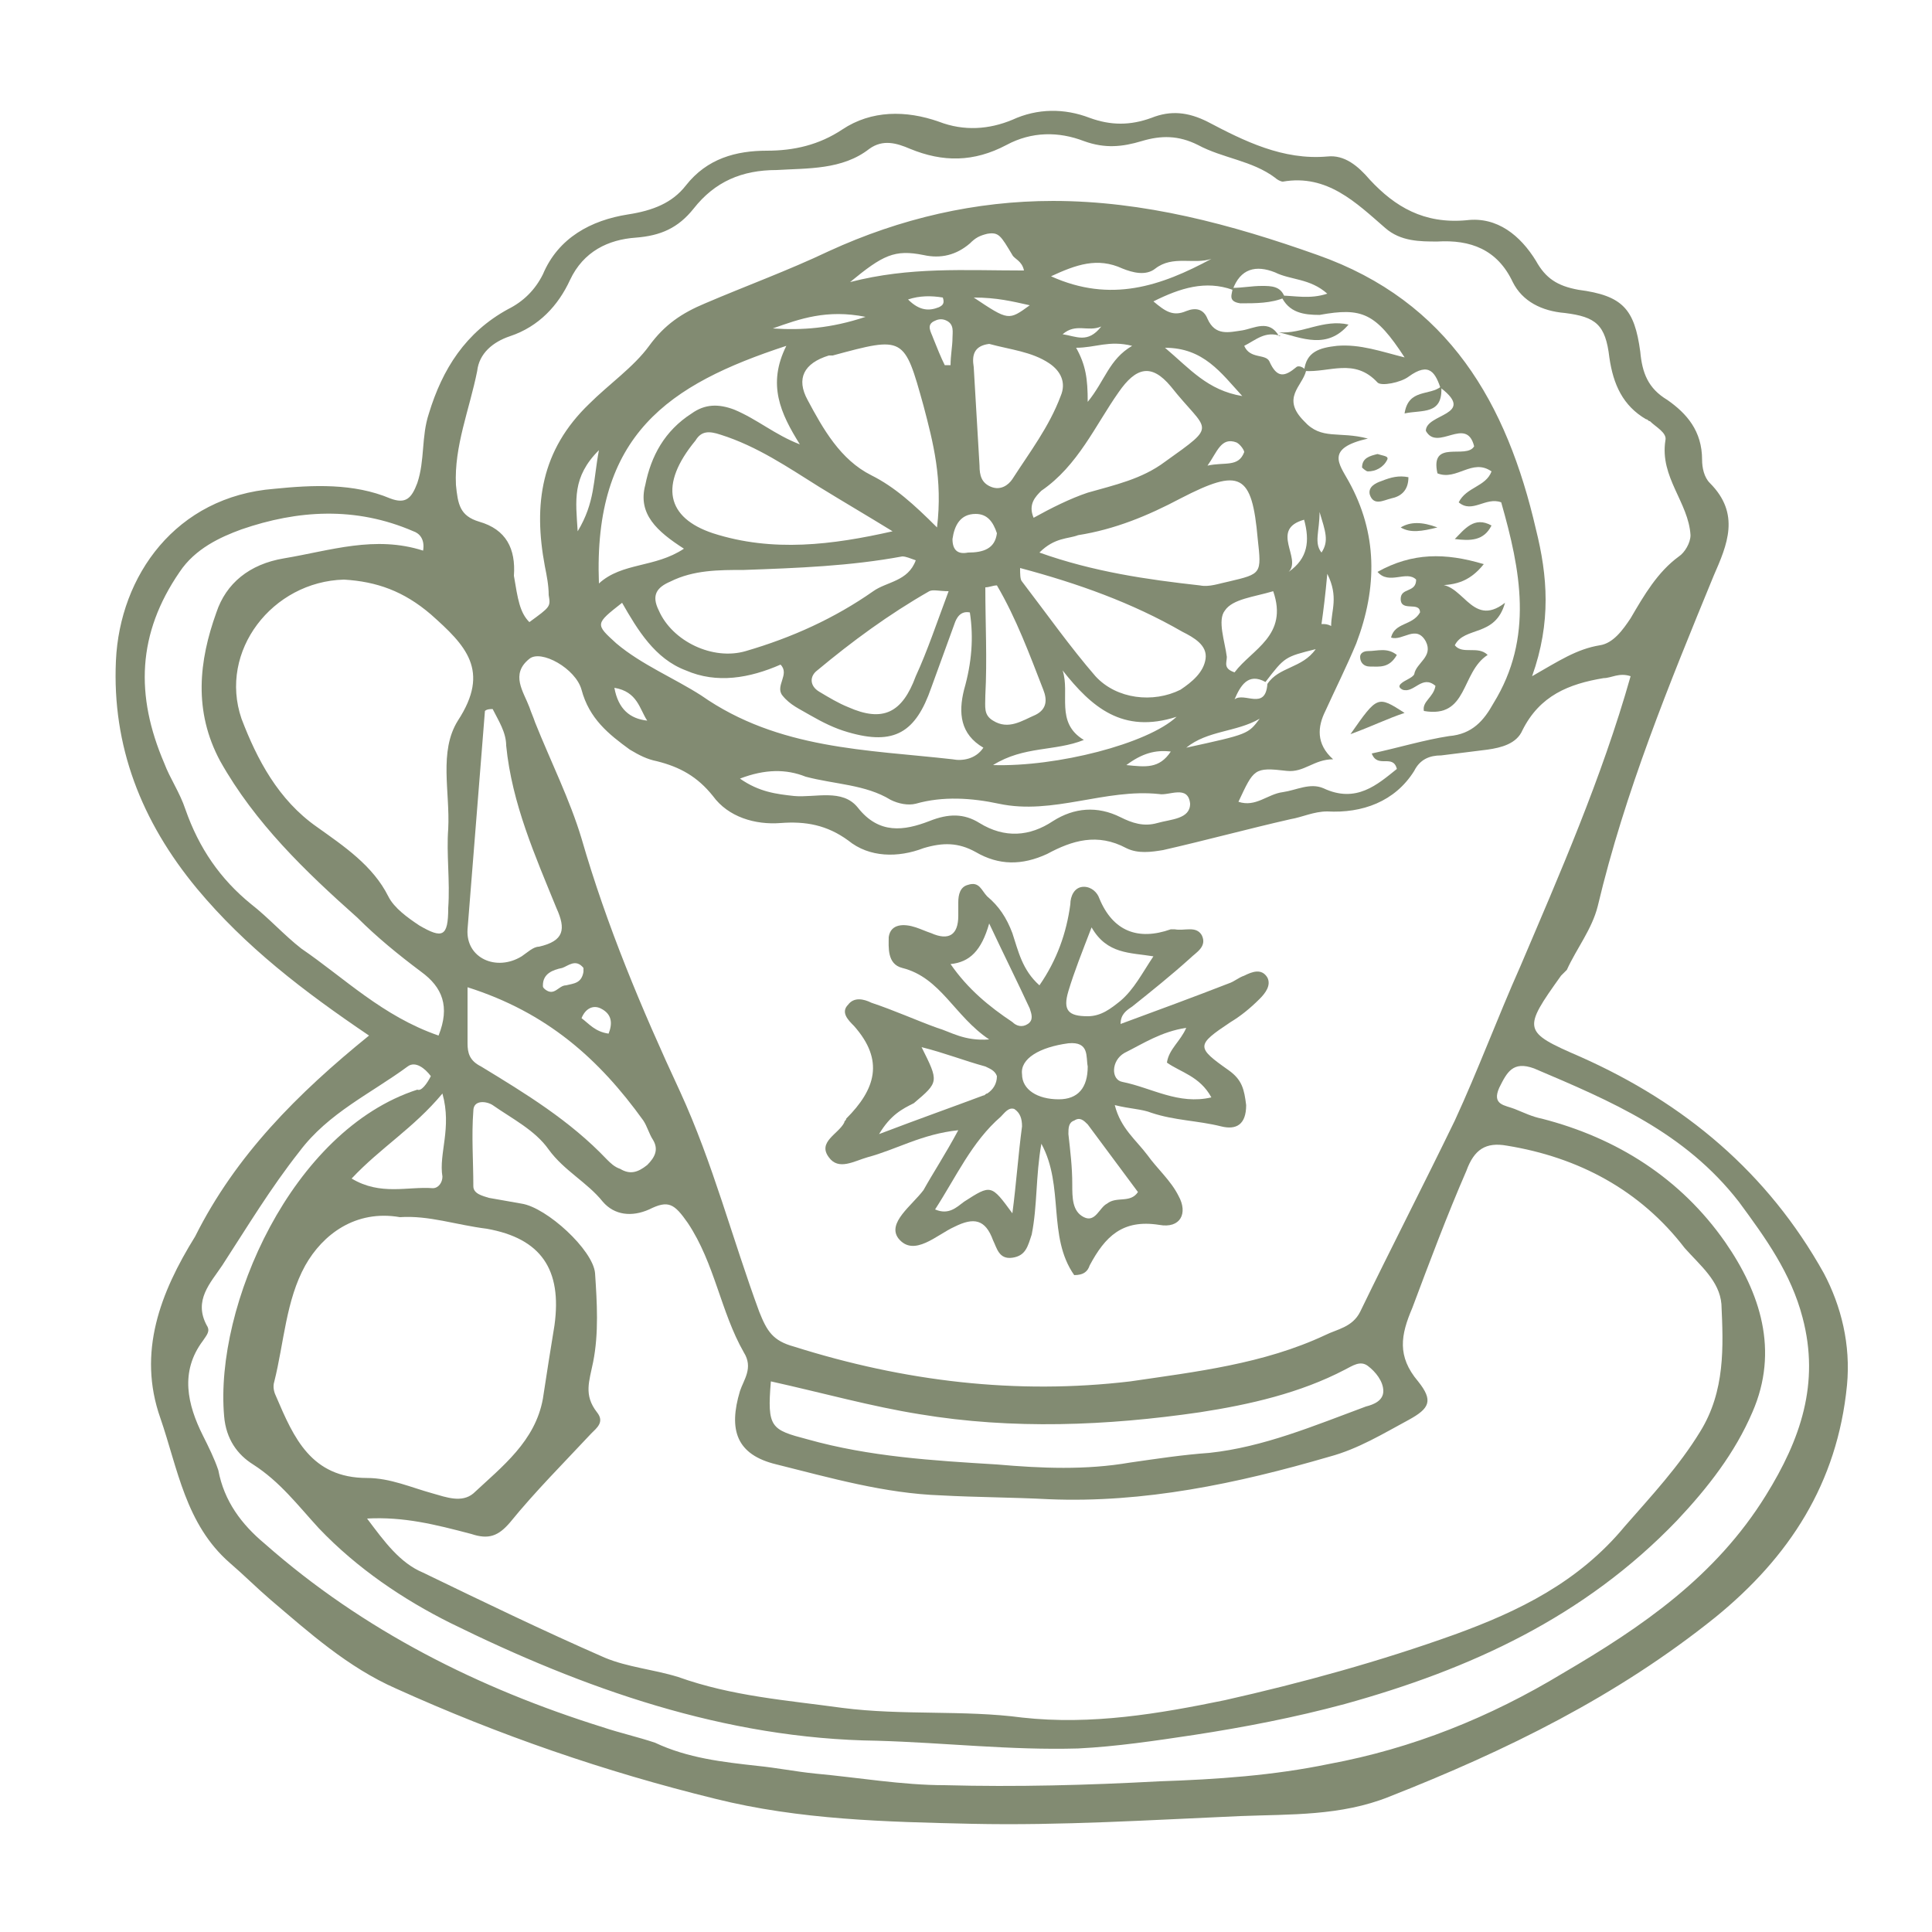 <?xml version="1.0" encoding="UTF-8"?>
<svg width="1200pt" height="1200pt" version="1.1" viewBox="0 0 1200 1200" xmlns="http://www.w3.org/2000/svg">
 <g fill="#828b72">
  <path d="m229.2 643.2c-40.801-27.602-76.801-55.199-106.8-91.199-34.801-42-52.801-88.801-50.398-141.6 2.398-52.801 37.199-102 98.398-106.8 24-2.398 49.199-3.602 72 6 9.602 3.602 13.199 0 16.801-9.602 4.801-14.398 2.398-28.801 7.199-43.199 8.398-27.602 22.801-50.398 49.199-64.801 9.602-4.801 16.801-12 21.602-21.602 9.602-22.801 30-33.602 52.801-37.199 15.602-2.398 27.602-7.199 36-18 13.199-16.801 31.199-21.602 50.398-21.602 16.801 0 32.398-3.602 46.801-13.199 18-12 39.602-12 60-4.801 15.602 6 31.199 4.801 45.602-1.199 15.602-7.199 32.398-7.199 48-1.199 13.199 4.801 25.199 4.801 38.398 0 12-4.801 22.801-3.602 34.801 2.398 22.801 12 46.801 24 74.398 21.602 10.801-1.199 19.199 6 26.398 14.398 15.602 16.801 33.602 27.602 60 25.199 19.199-2.398 33.602 9.602 43.199 25.199 6 10.801 13.199 15.602 26.398 18 27.602 3.602 34.801 12 38.398 38.398 1.199 13.199 4.801 22.801 16.801 30 12 8.398 21.602 19.199 21.602 37.199 0 4.801 1.199 10.801 4.801 14.398 19.199 19.199 10.801 38.398 2.398 57.602-27.602 67.199-55.199 134.4-72 205.2-3.602 14.398-13.199 26.398-19.199 39.602-1.199 1.199-2.398 2.398-3.602 3.602-24 33.602-24 34.801 12 50.398 64.801 28.801 116.4 72 151.2 134.4 10.801 20.398 16.801 44.398 14.398 69.602-6 61.199-36 106.8-81.602 144-61.199 49.199-129.6 82.801-202.8 111.6-30 12-61.199 10.801-92.398 12-55.199 2.398-111.6 6-166.8 4.801-52.801-1.199-106.8-2.398-159.6-15.602-68.398-16.801-134.4-39.602-198-68.398-30-13.199-54-34.801-78-55.199-8.398-7.199-16.801-15.602-25.199-22.801-27.602-24-32.398-58.801-43.199-90-14.398-40.801 0-78 21.602-112.8 25.207-50.391 63.609-88.793 108.01-124.79zm558-218.4c7.199-10.801 21.602-9.602 30-21.602-19.199 4.801-19.199 4.801-31.199 20.398-10.801-6-15.602 2.398-19.199 10.801 6-4.797 19.199 7.203 20.398-9.598zm8.402-241.2c8.398 0 18 2.398 28.801-1.199-10.801-9.602-22.801-8.398-32.398-13.199-12-4.801-21.602-2.398-26.398 10.801-16.801-6-32.398-1.199-49.199 7.199 7.199 6 12 9.602 20.398 6 6-2.398 10.801-1.199 13.199 4.801 4.801 10.801 13.199 8.398 21.602 7.199 7.199-1.199 16.801-7.199 22.801 3.602h1.199c-9.602-3.602-15.602 2.398-22.801 6 3.602 8.398 13.199 4.801 15.602 9.602 4.801 10.801 9.602 9.602 16.801 3.602 1.199-1.199 4.801 0 6 2.398-2.398 9.602-15.602 16.801-1.199 31.199 10.801 12 21.602 6 39.602 10.801-26.398 6-18 15.602-12 26.398 18 32.398 18 66 4.801 100.8-6 14.398-13.199 28.801-19.199 42-4.801 9.602-6 20.398 4.801 30-12 0-18 8.398-28.801 7.199-20.398-2.398-20.398-1.199-30 19.199 10.801 3.602 18-4.801 27.602-6 8.398-1.199 16.801-6 25.199-2.398 20.398 9.602 33.602-2.398 45.602-12-2.398-9.602-12 0-15.602-9.602 16.801-3.602 32.398-8.398 48-10.801 14.398-1.199 21.602-9.602 27.602-20.398 25.199-40.801 16.801-82.801 4.801-124.8-9.602-3.602-18 7.199-26.398 0 4.801-9.602 16.801-9.602 20.398-19.199-12-8.398-21.602 6-33.602 1.199-4.801-21.602 18-8.398 22.801-16.801-4.801-19.199-22.801 3.602-30-9.602 0-10.801 31.199-9.602 9.602-26.398v1.199c-3.602-10.801-7.199-18-20.398-8.398-4.801 3.602-16.801 6-19.199 3.602-14.398-15.602-30-6-45.602-7.199 1.199-12 9.602-14.398 20.398-15.602 14.398-1.199 27.602 3.602 42 7.199-18-27.602-26.398-31.199-52.801-26.398-9.613-0.004-19.215-1.207-24.012-12.004zm217.2 236.4c-7.199-2.398-12 1.199-16.801 1.199-21.602 3.602-39.602 10.801-50.398 32.398-3.602 8.398-13.199 10.801-21.602 12-9.602 1.199-19.199 2.398-28.801 3.602-7.199 0-13.199 2.398-16.801 9.602-12 19.199-32.398 26.398-54 25.199-8.398 0-15.602 3.602-22.801 4.801-26.398 6-52.801 13.199-79.199 19.199-7.199 1.199-15.602 2.398-22.801-1.199-18-9.602-33.602-4.801-49.199 3.602-15.602 7.199-30 7.199-44.398-1.199-10.801-6-20.398-6-32.398-2.398-15.602 6-33.602 6-46.801-4.801-13.199-9.602-26.398-12-42-10.801-15.602 1.199-32.398-3.602-42-16.801-9.602-12-20.398-18-34.801-21.602-6-1.199-10.801-3.602-16.801-7.199-13.199-9.602-25.199-19.199-30-37.199-3.602-13.199-25.199-25.199-32.398-19.199-12 9.602-3.602 20.398 0 30 1.199 3.602 2.398 6 3.602 9.602 9.602 24 21.602 48 28.801 72 15.602 54 37.199 105.6 61.199 157.2 20.398 44.398 32.398 91.199 49.199 136.8 4.801 12 8.398 18 21.602 21.602 68.398 21.602 138 30 208.8 21.602 40.801-6 82.801-10.801 121.2-28.801 7.199-3.602 16.801-4.801 21.602-14.398 19.199-39.602 39.602-79.199 58.801-118.8 14.398-31.199 26.398-63.602 40.801-96 23.992-56.406 50.395-116.41 68.395-180.01zm-784.8 523.2c10.801 14.398 20.398 27.602 34.801 33.602 37.199 18 74.398 36 112.8 52.801 14.398 6 30 7.199 45.602 12 33.602 12 67.199 14.398 102 19.199 37.199 4.801 75.602 1.199 111.6 6 43.199 4.801 85.199-2.398 126-10.801 48-10.801 96-24 142.8-40.801 39.602-14.398 76.801-32.398 105.6-67.199 16.801-19.199 33.602-37.199 46.801-58.801 15.602-25.199 14.398-52.801 13.199-79.199-1.199-14.398-13.199-24-22.801-34.801-27.602-36-66-56.398-110.4-63.602-13.199-2.398-20.398 2.398-25.199 15.602-12 27.602-22.801 56.398-33.602 85.199-7.199 16.801-9.602 30 3.602 45.602 9.602 12 7.199 16.801-6 24-15.602 8.398-31.199 18-49.199 22.801-57.602 16.801-115.2 28.801-174 26.398-22.801-1.199-45.602-1.199-67.199-2.398-34.801-1.199-68.398-10.801-102-19.199-25.199-6-30-21.602-22.801-45.602 2.398-7.199 8.398-14.398 2.398-24-14.398-25.199-18-55.199-34.801-80.398-8.398-12-12-14.398-24-8.398-10.801 4.801-21.602 3.602-28.801-4.801-9.602-12-24-19.199-33.602-32.398-8.398-12-22.801-19.199-34.801-27.602-3.602-2.398-12-3.602-12 3.602-1.199 15.602 0 31.199 0 46.801 0 4.801 6 6 9.602 7.199 7.199 1.199 13.199 2.398 20.398 3.602 15.602 2.398 44.398 28.801 45.602 43.199 1.199 18 2.398 37.199-1.199 55.199-2.398 12-6 20.398 2.398 31.199 4.801 6 0 9.602-3.602 13.199-16.801 18-34.801 36-50.398 55.199-7.199 8.398-13.199 10.801-24 7.199-22.805-6-42.004-10.801-64.805-9.602zm100.8-556.8c13.199-9.602 13.199-9.602 12-16.801 0-6-1.199-12-2.398-18-7.199-38.398-2.398-72 27.602-100.8 12-12 27.602-22.801 37.199-36 9.602-13.199 20.398-20.398 34.801-26.398 25.199-10.801 51.602-20.398 76.801-32.398 44.398-20.398 91.199-31.199 139.2-31.199 56.398 0 110.4 14.398 164.4 33.602 81.602 28.801 117.6 92.398 135.6 170.4 7.199 28.801 9.602 57.602-2.398 91.199 16.801-9.602 27.602-16.801 42-19.199 8.398-1.199 14.398-9.602 19.199-16.801 8.398-14.398 16.801-28.801 30-38.398 3.602-2.398 7.199-8.398 7.199-13.199-1.199-20.398-19.199-36-15.602-58.801 1.199-4.801-6-8.398-9.602-12-1.199 0-1.199-1.199-2.398-1.199-14.398-8.398-20.398-21.602-22.801-38.398-2.398-20.398-8.398-25.199-27.602-27.602-14.398-1.199-26.398-7.199-32.398-19.199-9.602-20.398-26.398-26.398-46.801-25.199-10.801 0-22.801 0-32.398-8.398-18-15.602-36-33.602-63.602-28.801-1.199 0-3.602-1.199-4.801-2.398-14.398-10.801-32.398-12-48-20.398-12-6-22.801-6-34.801-2.398s-22.801 4.801-36 0c-15.602-6-32.398-6-48 2.398-20.398 10.801-39.602 10.801-60 2.398-8.398-3.602-16.801-6-25.199 0-16.801 13.199-38.398 12-57.602 13.199-21.602 0-38.398 7.199-51.602 24-9.602 12-20.398 16.801-36 18-16.801 1.199-32.398 8.398-40.801 26.398-7.199 15.602-19.199 28.801-37.199 34.801-10.801 3.602-19.199 10.801-20.398 21.602-4.801 24-14.398 46.801-13.199 70.801 1.199 12 2.398 19.199 14.398 22.801 16.801 4.801 22.801 16.801 21.602 33.602 2.402 14.391 3.602 22.789 9.602 28.789zm-61.199 282c-3.602-4.801-9.602-9.602-14.398-6-22.801 16.801-49.199 28.801-67.199 52.801-18 22.801-32.398 46.801-48 70.801-7.199 10.801-18 21.602-9.602 37.199 2.398 3.602 0 6-2.398 9.602-14.398 19.199-9.602 39.602 0 58.801 3.602 7.199 7.199 14.398 9.602 21.602 3.602 19.199 14.398 33.602 28.801 45.602 61.199 54 133.2 90 210 114 10.801 3.602 21.602 6 32.398 9.602 20.398 9.602 42 12 63.602 14.398 12 1.199 24 3.602 36 4.801 26.398 2.398 54 7.199 80.398 7.199 44.398 1.199 88.801 0 133.2-2.398 36-1.199 70.801-3.602 105.6-10.801 51.602-9.602 99.602-28.801 145.2-56.398 49.199-28.801 94.801-60 126-110.4 21.602-34.801 33.602-69.602 22.801-110.4-7.199-27.602-22.801-49.199-39.602-72-33.602-43.199-79.199-62.398-127.2-82.801-13.199-4.801-16.801 2.398-21.602 12-4.801 10.801 3.602 10.801 9.602 13.199 6 2.398 10.801 4.801 16.801 6 46.801 12 86.398 37.199 114 76.801 21.602 31.199 33.602 67.199 16.801 105.6-10.801 25.199-27.602 46.801-46.801 67.199-57.602 60-128.4 92.398-206.4 114-31.199 8.398-62.398 14.398-93.602 19.199-24 3.602-48 7.199-72 8.398-42 1.199-82.801-3.602-124.8-4.801-94.801-1.199-182.4-32.398-265.2-73.199-28.801-14.398-57.602-33.602-81.602-58.801-13.199-14.398-24-28.801-40.801-39.602-9.602-6-16.801-15.602-18-30-6-68.398 42-177.6 120-202.8 2.398 1.195 5.996-3.606 8.398-8.406zm-19.203 87.602c-27.602-4.801-48 10.801-58.801 30-12 21.602-13.199 48-19.199 72-1.199 3.602 0 7.199 1.199 9.602 10.801 25.199 21.602 50.398 56.398 50.398 14.398 0 27.602 6 40.801 9.602 8.398 2.398 18 6 25.199 0 18-16.801 38.398-32.398 43.199-58.801 2.398-15.602 4.801-31.199 7.199-45.602 4.801-34.801-8.398-54-42-60-19.195-2.398-35.996-8.398-53.996-7.199zm-34.797-396c-44.398 1.199-78 44.398-63.602 86.398 9.602 25.199 22.801 50.398 46.801 67.199 16.801 12 34.801 24 44.398 43.199 3.602 7.199 12 13.199 19.199 18 14.398 8.398 18 7.199 18-10.801 1.199-16.801-1.199-33.602 0-49.199 1.199-22.801-6-48 6-67.199 20.398-31.199 4.801-46.801-16.801-66-16.797-14.398-33.598-20.398-53.996-21.598zm58.797 283.2c7.199-18 2.398-30-10.801-39.602-14.398-10.801-27.602-21.602-39.602-33.602-32.398-28.801-63.602-58.801-85.199-97.199-16.801-31.199-13.199-62.398-2.398-92.398 6-18 20.398-30 42-33.602 28.801-4.801 56.398-14.398 86.398-4.801 1.199-7.199-2.398-10.801-6-12-36-15.602-72-13.199-106.8-1.199-13.199 4.801-28.801 12-38.398 26.398-26.398 38.398-27.602 76.801-9.602 118.8 3.602 9.602 9.602 18 13.199 28.801 8.398 24 21.602 43.199 40.801 58.801 10.801 8.398 20.398 19.199 31.199 27.602 26.406 18 50.406 42 85.203 54zm206.4 214.8c-2.398 28.801 0 30 22.801 36 38.398 10.801 78 13.199 117.6 15.602 27.602 2.398 55.199 3.602 82.801-1.199 16.801-2.398 32.398-4.801 49.199-6 33.602-3.602 64.801-16.801 97.199-28.801 4.801-1.199 10.801-3.602 10.801-9.602s-4.801-12-9.602-15.602c-4.801-3.602-9.602 0-14.398 2.398-27.602 14.398-58.801 21.602-90 26.398-57.602 8.398-116.4 10.801-174 1.199-30.004-4.793-60.004-13.195-92.402-20.395zm75.598-528c-15.602-9.602-30-18-45.602-27.602-19.199-12-38.398-25.199-61.199-32.398-7.199-2.398-12-2.398-15.602 3.602-22.801 27.602-18 48 10.801 57.602 37.203 11.996 74.402 7.195 111.6-1.203zm48 50.398c-6-1.199-8.398 3.602-9.602 7.199-4.801 13.199-9.602 26.398-14.398 39.602-9.602 27.602-22.801 36-51.602 27.602-8.398-2.398-15.602-6-24-10.801-6-3.602-12-6-16.801-12-4.801-6 4.801-13.199-1.199-19.199-19.199 8.398-39.602 12-58.801 3.602-19.199-7.199-30-25.199-39.602-42-16.801 13.199-16.801 13.199-3.602 25.199 15.602 13.199 36 21.602 52.801 32.398 48 33.602 103.2 33.602 156 39.602 6 1.199 14.398 0 19.199-7.199-14.398-8.398-15.602-21.602-12-36 4.809-16.801 6.008-32.402 3.606-48.004zm-20.398-52.797c3.602-30-2.398-52.801-8.398-75.602-12-43.199-12-43.199-56.398-31.199h-2.398c-15.602 4.801-20.398 14.398-13.199 27.602 9.602 18 20.398 37.199 39.602 46.801 14.395 7.195 26.395 17.996 40.793 32.398zm-291.6 285.6v34.801c0 6 1.199 10.801 8.398 14.398 27.602 16.801 55.199 33.602 78 57.602 2.398 2.398 4.801 4.801 8.398 6 6 3.602 10.801 2.398 16.801-2.398 4.801-4.801 7.199-9.602 3.602-15.602-2.398-3.602-3.602-8.398-6-12-27.598-38.398-59.996-67.199-109.2-82.801zm278.4-265.2c-3.602-1.199-6-2.398-8.398-2.398-32.398 6-64.801 7.199-98.398 8.398-15.602 0-31.199 0-45.602 7.199-8.398 3.602-12 8.398-7.199 18 8.398 19.199 33.602 31.199 54 25.199 28.801-8.398 55.199-20.398 79.199-37.199 8.398-6 21.598-6 26.398-19.199zm76.801-4.801c33.602 12 67.199 16.801 99.602 20.398 6 1.199 12-1.199 18-2.398 20.398-4.801 20.398-4.801 18-26.398-3.602-40.801-10.801-44.398-48-25.199-20.398 10.801-40.801 19.199-63.602 22.801-6 2.398-14.402 1.199-24 10.797zm-339.6 97.199c-1.199 0-3.602 0-4.801 1.199-3.602 45.602-7.199 90-10.801 135.6-1.199 18 18 26.398 33.602 16.801 3.602-2.398 7.199-6 10.801-6 15.602-3.602 16.801-10.801 10.801-24-13.199-32.398-27.602-64.801-31.199-100.8-0.004-8.398-4.801-15.598-8.402-22.801zm118.8-99.598c-16.801-10.801-28.801-21.602-24-39.602 3.602-18 12-33.602 28.801-44.398 8.398-6 16.801-6 26.398-2.398 14.398 6 25.199 15.602 40.801 21.602-12-19.199-20.398-37.199-8.398-61.199-73.199 24-120 55.199-116.4 147.6 14.395-13.207 34.797-9.605 52.797-21.605zm208.8 12c0 3.602 0 7.199 1.199 8.398 15.602 20.398 30 40.801 45.602 58.801 13.199 14.398 36 16.801 52.801 8.398 7.199-4.801 14.398-10.801 15.602-19.199 1.199-8.398-7.199-13.199-14.398-16.801-31.207-18-64.805-30-100.8-39.598zm8.398-31.199c10.801-6 22.801-12 33.602-15.602 16.801-4.801 33.602-8.398 48-19.199 33.602-24 26.398-18 3.602-46.801-12-14.398-21.602-12-32.398 3.602-14.398 20.398-25.199 45.602-48 61.199-3.606 3.598-8.406 8.398-4.805 16.801zm-182.4 162c12 8.398 22.801 9.602 33.602 10.801 13.199 1.199 30-4.801 39.602 7.199 13.199 16.801 28.801 14.398 44.398 8.398 12-4.801 21.602-4.801 31.199 1.199 15.602 9.602 31.199 8.398 45.602-1.199 13.199-8.398 27.602-9.602 42-2.398 7.199 3.602 14.398 6 22.801 3.602 8.398-2.398 20.398-2.398 20.398-12-1.199-12-13.199-4.801-19.199-6-33.602-3.602-66 13.199-99.602 6-16.801-3.602-34.801-4.801-51.602 0-4.801 1.199-10.801 0-15.602-2.398-15.602-9.602-34.801-9.602-52.801-14.398-12-4.805-25.199-4.805-40.797 1.195zm154.8-270c-9.602 1.199-10.801 7.199-9.602 14.398 1.199 20.398 2.398 40.801 3.602 61.199 0 6 1.199 10.801 7.199 13.199 6 2.398 10.801-1.199 13.199-4.801 10.801-16.801 22.801-32.398 30-51.602 3.602-8.398 0-15.602-7.199-20.398-10.797-7.199-23.996-8.398-37.199-11.996zm-25.199 153.6c-6 0-9.602-1.199-12 0-25.199 14.398-48 31.199-69.602 49.199-4.801 3.602-4.801 9.602 1.199 13.199 6 3.602 12 7.199 18 9.602 21.602 9.602 33.602 3.602 42-19.199 7.203-15.602 13.203-33.602 20.402-52.801zm30-3.598c-2.398 0-4.801 1.199-7.199 1.199 0 22.801 1.199 44.398 0 67.199 0 7.199-1.199 12 4.801 15.602 9.602 6 18 0 26.398-3.602 7.199-3.602 7.199-9.602 4.801-15.602-8.398-21.598-16.801-44.398-28.801-64.797zm-2.398 111.6c39.602 1.199 96-13.199 114-30-33.602 10.801-52.801-6-70.801-28.801 4.801 14.398-4.801 32.398 13.199 43.199-18 7.203-37.199 3.602-56.398 15.602zm-398.4 256.8c18 10.801 34.801 4.801 50.398 6 3.602 0 6-3.602 6-7.199-2.398-14.398 6-30 0-51.602-17.996 21.602-38.398 33.602-56.398 52.801zm417.6-564c-1.199-6-6-7.199-7.199-9.602-7.199-12-8.398-14.398-15.602-13.199-4.801 1.199-7.199 2.398-10.801 6-8.398 7.199-18 9.602-28.801 7.199-18-3.602-25.199 0-45.602 16.801 37.203-9.598 70.805-7.199 108-7.199zm154.8 199.2c-12 3.602-25.199 4.801-30 12-4.801 6 0 19.199 1.199 28.801 0 3.602-2.398 7.199 4.801 9.602 10.801-14.402 33.598-22.801 24-50.402zm-138-195.6c37.199 16.801 68.398 6 99.602-10.801-10.801 3.602-24-2.398-34.801 6-6 4.801-14.398 2.398-20.398 0-15.602-7.199-28.805-2.402-44.402 4.801zm-33.602 159.6c-2.398-7.199-6-12-13.199-12-9.602 0-13.199 7.199-14.398 15.602 0 7.199 3.602 9.602 9.602 8.398 9.598 0 16.797-2.398 17.996-12zm84-116.4c-14.398-3.602-22.801 1.199-34.801 1.199 6 10.801 7.199 19.199 7.199 33.602 10.801-13.203 13.203-26.402 27.602-34.801zm20.402 1.199c15.602 13.199 26.398 26.398 48 30-13.203-14.398-24-30-48-30zm-186-19.199c-24-4.801-40.801 1.199-57.602 7.199 18 1.199 36 0 57.602-7.199zm-178.8 133.2c10.801-18 9.602-31.199 13.199-50.398-16.801 16.797-14.398 31.199-13.199 50.398zm441.6 25.199c12-8.398 13.199-19.199 9.602-32.398-21.602 6-1.199 24-9.602 32.398zm-213.6-128.4h3.602c0-6 1.199-12 1.199-16.801 0-3.602 1.199-8.398-3.602-10.801-2.398-1.199-4.801-1.199-7.199 0-6 2.398-2.398 7.199-1.199 10.801 2.398 6 4.797 12 7.199 16.801zm150 237.6c38.398-8.398 38.398-8.398 45.602-18-14.402 8.402-32.402 7.203-45.602 18zm-374.4 139.2v-2.398c-4.801-6-9.602-1.199-13.199 0-6 1.199-12 3.602-12 10.801 0 1.199 0 1.199 1.199 2.398 6 4.801 8.398-2.398 13.199-2.398 4.801-1.203 9.602-1.203 10.801-8.402zm242.4-418.8c21.602 14.398 21.602 14.398 34.801 4.801-10.801-2.402-20.402-4.801-34.801-4.801zm-223.2 242.4c2.398 13.199 9.602 19.199 20.398 20.398-4.801-7.199-6-17.996-20.398-20.398zm368.4-138c10.801-2.398 19.199 1.199 22.801-8.398 0-1.199-2.398-4.801-4.801-6-9.602-3.602-12 6-18 14.398zm-372 352.8c2.398-6 2.398-12-4.801-15.602-4.801-2.398-9.602 0-12 6 4.801 3.602 8.402 8.402 16.801 9.602zm446.4-285.6c-1.199 13.199-2.398 22.801-3.602 31.199 2.398 0 3.602 0 6 1.199 0.004-9.598 4.805-17.996-2.398-32.398zm-97.199 110.4c-9.602-1.199-18 1.199-27.602 8.398 12.004 1.199 20.402 2.402 27.602-8.398zm-163.2-280.8c7.199 7.199 13.199 7.199 19.199 4.801 2.398-1.199 3.602-2.398 2.398-6-7.199-1.199-14.398-1.199-21.598 1.199zm96 21.602c8.398 1.199 15.602 6 24-4.801-8.398 3.598-15.602-2.402-24 4.801zm159.6 110.4c0 12-3.602 19.199 1.199 25.199 4.801-7.199 2.398-13.199-1.199-25.199z"/>
  <path d="m595.2 702c-22.801 2.398-38.398 12-56.398 16.801-8.398 2.398-18 8.398-24 0-7.199-9.602 6-14.398 9.602-21.602 0-1.199 1.199-1.199 1.199-2.398 18-18 24-36 4.801-57.602-3.602-3.602-8.398-8.398-3.602-13.199 3.602-4.801 9.602-3.602 14.398-1.199 14.398 4.801 27.602 10.801 40.801 15.602 8.398 2.398 16.801 8.398 32.398 7.199-21.602-14.398-30-38.398-54-44.398-9.602-2.398-8.398-13.199-8.398-19.199 1.199-8.398 9.602-8.398 16.801-6 3.602 1.199 6 2.398 9.602 3.602 10.801 4.801 16.801 1.199 16.801-10.801v-8.398c0-4.801 1.199-9.602 6-10.801 7.199-2.398 8.398 3.602 12 7.199 7.199 6 12 13.199 15.602 22.801 3.602 10.801 6 22.801 16.801 32.398 10.801-15.602 16.801-32.398 19.199-50.398 0-4.801 2.398-10.801 8.398-10.801 4.801 0 8.398 3.602 9.602 7.199 8.398 20.398 24 26.398 44.398 19.199h2.398c6 1.199 13.199-2.398 16.801 3.602 3.602 7.199-3.602 10.801-7.199 14.398-12 10.801-24 20.398-36 30-3.602 2.398-7.199 4.801-7.199 10.801 22.801-8.398 45.602-16.801 67.199-25.199 3.602-1.199 6-3.602 9.602-4.801 4.801-2.398 10.801-4.801 14.398 1.199 2.398 4.801-1.199 9.602-4.801 13.199-6 6-12 10.801-18 14.398-21.602 14.398-21.602 15.602-1.199 30 8.398 6 9.602 12 10.801 21.602 0 12-6 15.602-15.602 13.199-14.398-3.602-28.801-3.602-43.199-8.398-6-2.398-13.199-2.398-22.801-4.801 3.602 14.398 13.199 21.602 20.398 31.199 6 8.398 14.398 15.602 19.199 25.199 6 10.801 1.199 20.398-12 18-22.801-3.602-33.602 7.199-43.199 25.199-1.199 3.602-3.602 6-9.602 6-16.801-24-6-55.199-20.398-81.602-3.602 20.398-2.398 38.398-6 56.398-2.398 7.199-3.602 13.199-12 14.398-8.398 1.199-9.602-6-12-10.801-4.801-13.199-12-14.398-24-8.398-10.801 4.801-25.199 19.199-34.801 7.199-7.199-9.602 8.398-20.398 15.602-30 6-10.797 13.199-21.594 21.598-37.195zm33.602 51.602c2.398-18 3.602-36 6-54 0-4.801-1.199-8.398-4.801-10.801-3.602-1.199-6 2.398-8.398 4.801-18 15.602-27.602 37.199-40.801 57.602 8.398 3.602 13.199-1.199 18-4.801 16.801-10.801 16.801-10.801 30 7.199zm49.199-177.6c-6 15.602-10.801 27.602-14.398 39.602-3.602 12 0 15.602 12 15.602 8.398 0 14.398-4.801 20.398-9.602 8.398-7.199 13.199-16.801 20.398-27.602-14.398-2.398-28.797-1.199-38.398-18zm28.801 164.4c-10.801-14.398-20.398-27.602-31.199-42-2.398-2.398-4.801-4.801-8.398-2.398-3.602 1.199-3.602 4.801-3.602 8.398 1.199 10.801 2.398 20.398 2.398 31.199 0 8.398 0 16.801 7.199 20.398 7.199 3.602 9.602-6 14.398-8.398 6.004-4.797 14.402 0.004 19.203-7.199zm30-102c-15.602 2.398-26.398 9.602-38.398 15.602-8.398 4.801-8.398 16.801-1.199 18 18 3.602 34.801 14.398 55.199 9.602-7.199-13.199-19.199-15.602-27.602-21.602 1.199-8.398 8.398-13.199 12-21.602zm-190.8 66c25.199-9.602 45.602-16.801 64.801-24 1.199 0 1.199-1.199 2.398-1.199 3.602-2.398 6-6 6-10.801-1.199-3.602-4.801-4.801-7.199-6-13.199-3.602-25.199-8.398-39.602-12 10.801 21.602 10.801 21.602-4.801 34.801-7.199 3.602-14.398 7.199-21.598 19.199zm44.398-105.6c10.801 15.602 24 26.398 38.398 36 2.398 2.398 6 3.602 9.602 1.199 3.602-2.398 2.398-6 1.199-9.602-7.199-15.602-15.602-32.398-25.199-52.801-4.797 16.801-12 24.004-24 25.203zm85.203 63.598c-1.199-6 1.199-15.602-12-14.398-18 2.398-30 9.602-28.801 19.199 0 9.602 9.602 15.602 22.801 15.602 12 0 18-7.199 18-20.402z"/>
  <path d="m924 406.8c-16.801 10.801-12 39.602-39.602 34.801-1.199-6 6-8.398 7.199-15.602-8.398-7.199-13.199 4.801-20.398 2.398-2.398-1.199-2.398-2.398-1.199-3.602 2.398-2.398 7.199-3.602 8.398-6 1.199-7.199 12-10.801 7.199-20.398-6-10.801-14.398 0-21.602-2.398 2.398-9.602 13.199-7.199 18-15.602 0-7.199-12 0-12-8.398 0-7.199 9.602-3.602 9.602-12-6-6-16.801 3.602-24-4.801 21.602-12 42-12 66-4.801-9.602 12-19.199 13.199-31.199 13.199 18-4.801 22.801 27.602 44.398 10.801-6 21.602-25.199 14.398-31.199 26.398 4.801 6.004 14.402 0.004 20.402 6.004z"/>
  <path d="m872.4 442.8c-10.801 3.602-20.398 8.398-33.602 13.199 16.805-24 16.805-24 33.602-13.199z"/>
  <path d="m895.2 240c1.199 18-12 14.398-22.801 16.801 2.402-15.602 15.602-10.801 22.801-16.801z"/>
  <path d="m874.8 296.4c0 8.398-4.801 12-10.801 13.199-4.801 1.199-10.801 4.801-13.199-2.398-1.199-4.801 3.602-7.199 7.199-8.398 6-2.402 10.801-3.602 16.801-2.402z"/>
  <path d="m867.6 406.8c-4.801 8.398-10.801 7.199-16.801 7.199-3.602 0-6-2.398-6-6 0-2.398 2.398-3.602 4.801-3.602 6 0 12-2.398 18 2.402z"/>
  <path d="m903.6 334.8c6-6 12-14.398 22.801-8.398-4.801 9.598-13.203 9.598-22.801 8.398z"/>
  <path d="m855.6 282c3.602 1.199 7.199 1.199 6 3.602-2.398 4.801-7.199 7.199-12 7.199-1.199 0-3.602-2.398-3.602-2.398 0-6.004 4.801-7.203 9.602-8.402z"/>
  <path d="m892.8 327.6c-9.602 2.398-16.801 3.602-22.801 0 6-3.602 13.199-3.602 22.801 0z"/>
  <path d="m765.6 178.8c6 0 12-1.199 18-1.199s12 0 14.398 7.199c-8.398 3.602-18 3.602-27.602 3.602-8.398-1.203-4.797-6.004-4.797-9.602z"/>
  <path d="m794.4 206.4c14.398 1.199 27.602-8.398 43.199-4.801-13.199 15.602-28.797 8.402-43.199 4.801z"/>
 </g>
</svg>
